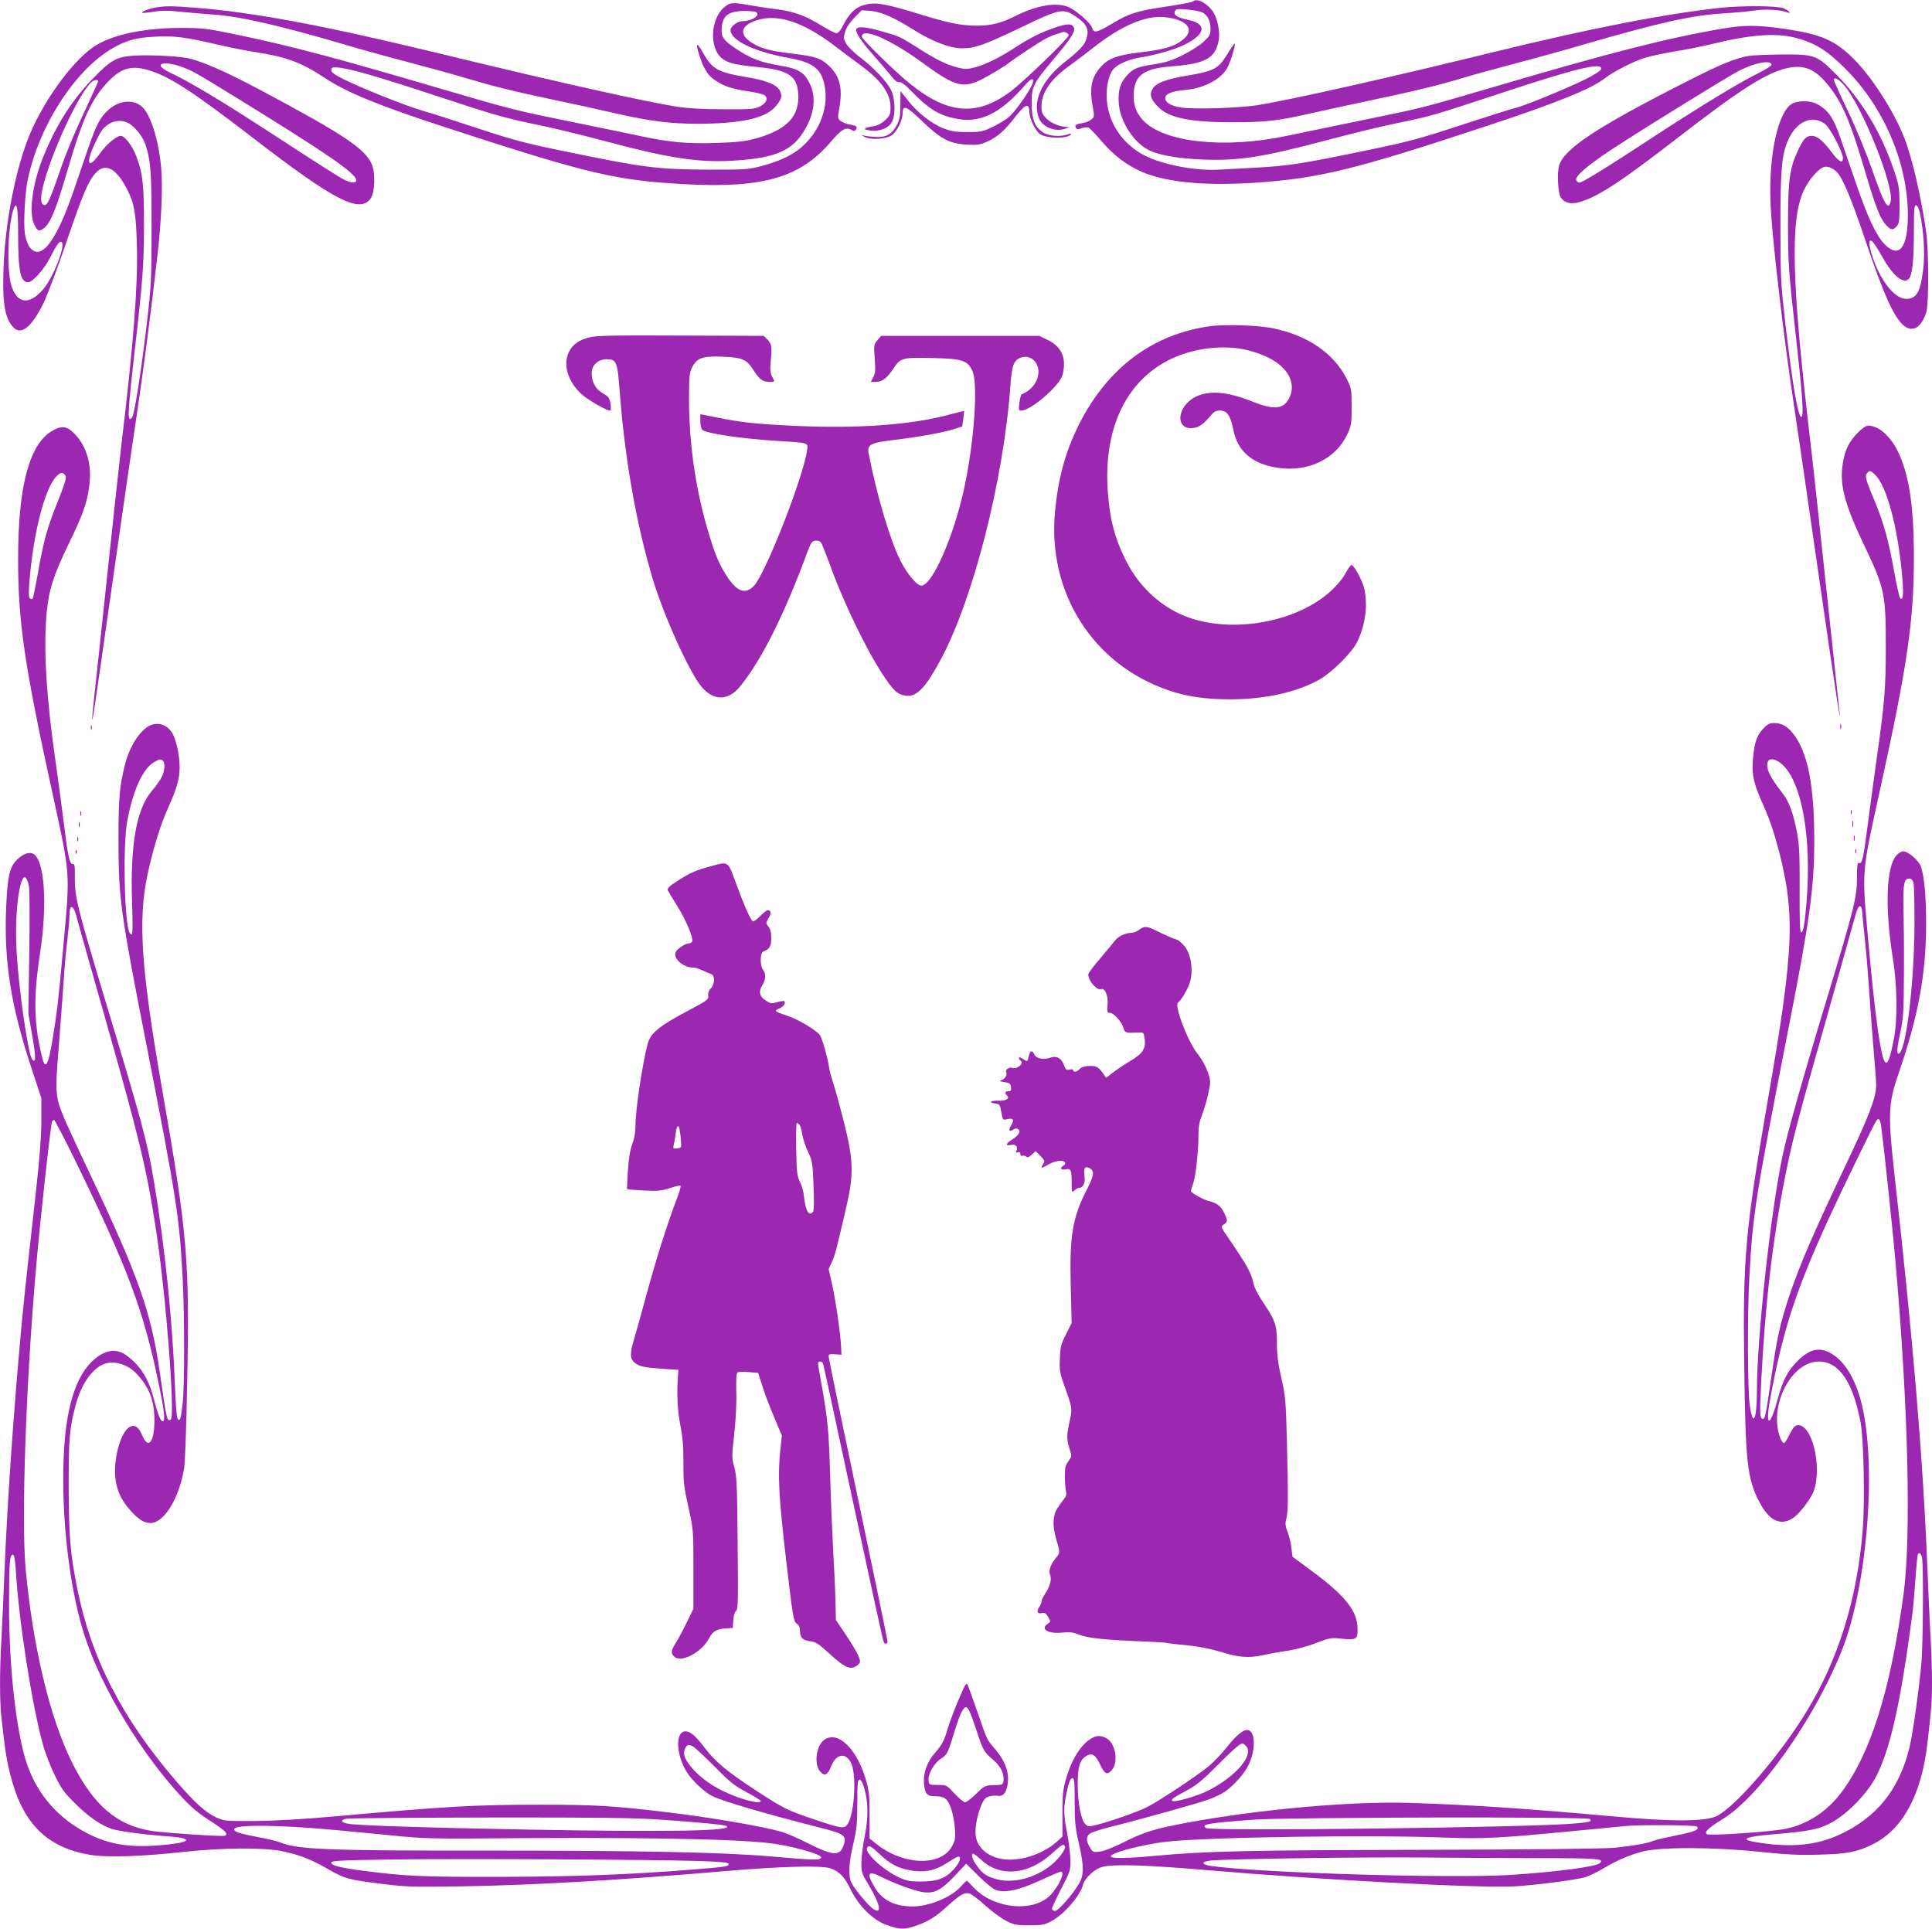 <?xml version="1.0" standalone="no"?>
<!DOCTYPE svg PUBLIC "-//W3C//DTD SVG 20010904//EN"
 "http://www.w3.org/TR/2001/REC-SVG-20010904/DTD/svg10.dtd">
<svg version="1.0" xmlns="http://www.w3.org/2000/svg"
 width="1280pt" height="1278pt" viewBox="0 0 1280 1278"
 preserveAspectRatio="xMidYMid meet">
<g transform="translate(0,1278) scale(0.1,-0.1)"
fill="#9c27b0" stroke="none">
<path d="M7905 12771 c-6 -6 -87 -21 -181 -35 -192 -28 -244 -45 -362 -116
-94 -56 -117 -61 -126 -26 -8 31 -94 108 -152 137 -78 37 -212 16 -359 -58
-90 -46 -159 -63 -252 -63 -104 0 -190 17 -393 80 -188 58 -268 74 -324 64
-79 -13 -124 -51 -172 -145 -15 -31 -31 -49 -42 -49 -10 0 -58 25 -107 55
-102 63 -180 90 -298 105 -45 5 -120 17 -167 25 -118 21 -134 20 -174 -15 -89
-78 -97 -265 -16 -334 41 -34 86 -45 246 -61 193 -19 253 -57 262 -168 13
-158 -74 -250 -294 -308 -59 -16 -122 -22 -249 -26 -189 -6 -306 4 -485 42
-63 14 -270 56 -460 95 -388 79 -411 85 -855 215 -742 218 -1000 286 -1360
362 -217 45 -239 48 -385 48 -233 0 -436 -40 -557 -111 -141 -81 -340 -346
-443 -588 -94 -221 -167 -590 -177 -901 -8 -229 10 -328 68 -386 51 -51 121 6
198 165 27 56 94 234 149 396 108 319 148 414 198 466 63 68 136 28 207 -112
48 -95 58 -155 64 -374 7 -266 -23 -654 -102 -1310 -13 -113 -56 -506 -95
-875 -39 -368 -77 -726 -85 -795 -8 -69 -14 -136 -14 -150 1 -32 5 -4 139 935
61 429 131 911 155 1070 40 263 99 713 140 1080 24 215 33 420 24 547 -14 192
-72 378 -134 426 -58 46 -149 35 -216 -25 -55 -50 -80 -97 -134 -253 -25 -74
-71 -206 -100 -292 -117 -339 -220 -466 -292 -360 -12 18 -25 58 -29 90 -9 75
2 270 21 357 76 357 314 723 562 866 90 52 158 70 280 76 128 7 201 -3 413
-52 80 -19 192 -41 250 -50 209 -32 307 -69 460 -170 147 -98 363 -186 815
-333 944 -308 1117 -348 1588 -373 505 -26 750 46 951 281 71 84 99 100 136
80 18 -10 24 -9 31 1 12 19 3 27 -41 34 -22 4 -49 14 -61 24 -19 15 -20 21
-10 76 26 137 7 218 -65 287 -54 52 -93 65 -240 82 -152 18 -212 34 -276 75
-83 53 -71 111 30 145 140 48 310 -7 521 -167 52 -40 124 -94 160 -120 148
-107 211 -194 211 -288 0 -46 -4 -55 -35 -85 -22 -20 -50 -36 -73 -39 -71 -12
-81 -21 -31 -29 58 -9 116 10 143 47 31 41 29 165 -2 224 -29 56 -119 150
-207 216 -38 29 -79 69 -89 89 -18 32 -18 40 -7 77 7 26 31 62 61 93 l49 50
58 -4 c69 -5 155 -43 282 -123 125 -79 244 -125 325 -125 87 0 145 21 396 141
253 122 275 126 358 69 70 -48 88 -82 72 -140 -13 -48 -42 -79 -154 -168 -145
-116 -208 -257 -162 -367 26 -61 115 -93 181 -65 l20 9 -20 0 c-46 2 -101 25
-132 56 -28 28 -33 40 -33 82 1 92 62 180 189 270 36 26 111 83 166 126 176
137 334 204 454 194 161 -14 216 -87 119 -157 -56 -41 -119 -58 -273 -77 -151
-17 -210 -39 -261 -95 -64 -71 -78 -141 -53 -273 10 -56 10 -60 -11 -77 -12
-10 -40 -21 -61 -24 -43 -7 -51 -14 -40 -32 6 -10 15 -10 36 -2 15 6 35 8 45
5 9 -3 48 -43 87 -89 82 -96 169 -162 270 -205 162 -69 412 -93 743 -72 429
29 660 85 1545 378 461 152 687 244 777 314 54 43 194 115 269 137 36 11 126
30 200 42 74 12 178 33 231 46 259 64 431 78 562 44 128 -33 207 -81 327 -200
259 -256 419 -629 419 -977 0 -217 -59 -289 -155 -190 -56 59 -111 176 -190
407 -37 107 -82 240 -101 294 -47 138 -83 189 -158 228 -54 27 -145 22 -180
-11 -89 -84 -142 -374 -124 -684 12 -225 89 -877 149 -1272 17 -110 93 -632
169 -1160 126 -871 158 -1077 130 -835 -5 47 -43 405 -85 795 -41 391 -86 805
-100 920 -125 1062 -136 1477 -45 1672 33 72 99 148 136 157 27 7 66 -12 92
-43 37 -47 92 -181 176 -429 130 -388 201 -542 270 -587 55 -36 109 2 139 99
16 56 16 413 -2 531 -35 242 -93 491 -145 623 -67 171 -210 395 -329 516 -129
130 -219 169 -472 206 -177 25 -262 25 -411 -1 -366 -63 -738 -158 -1538 -394
-450 -132 -446 -131 -853 -214 -186 -39 -403 -83 -482 -100 -420 -89 -822 -45
-959 103 -48 52 -66 108 -60 187 8 114 72 156 255 170 222 17 287 54 308 176
9 54 -10 142 -38 185 -39 57 -108 93 -132 69z m58 -72 c36 -16 57 -57 57 -110
0 -37 -6 -48 -43 -83 -23 -23 -85 -63 -137 -89 -76 -38 -114 -50 -194 -63
-113 -17 -141 -29 -183 -78 -42 -47 -56 -95 -51 -176 7 -127 103 -273 211
-320 70 -31 194 -51 347 -57 241 -9 389 14 835 132 154 41 359 91 455 110 215
44 229 48 675 195 508 168 682 210 673 163 -2 -11 -43 -38 -108 -70 -119 -59
-407 -177 -460 -188 -19 -4 -179 -55 -355 -112 -285 -94 -354 -112 -630 -169
-428 -89 -515 -102 -721 -114 -98 -5 -215 -12 -259 -14 -153 -9 -368 32 -488
92 -146 73 -244 215 -254 370 -6 86 12 168 45 206 29 32 109 66 179 76 95 14
228 52 293 85 140 70 148 138 19 164 -69 14 -95 31 -85 56 6 16 16 17 79 12
39 -3 85 -11 100 -18z m-2945 -12 c4 -20 -50 -47 -96 -47 -35 0 -82 -34 -82
-59 0 -69 161 -146 391 -186 139 -25 199 -64 224 -148 42 -142 -5 -305 -122
-421 -63 -64 -150 -108 -280 -144 -95 -25 -107 -26 -348 -26 -357 2 -437 12
-1000 129 -223 46 -317 71 -540 145 -148 49 -310 101 -360 115 -107 30 -408
150 -526 209 -63 31 -84 47 -84 61 0 17 6 20 40 18 76 -5 251 -55 640 -183
419 -138 460 -150 720 -204 94 -20 271 -63 395 -96 429 -116 634 -148 860
-135 308 18 419 72 503 245 45 94 50 189 12 266 -37 76 -75 99 -200 120 -122
20 -190 46 -284 108 -91 61 -105 81 -99 147 8 83 52 109 173 106 48 -2 60 -5
63 -20z m7072 -727 c33 -23 120 -189 120 -228 0 -37 -25 -25 -69 32 -62 83
-101 116 -137 116 -38 0 -55 -18 -94 -101 -53 -115 -64 -193 -64 -479 0 -264
2 -302 59 -810 37 -333 46 -468 30 -472 -22 -6 -60 218 -107 622 -29 256 -32
299 -32 625 -1 385 8 492 51 587 55 124 157 169 243 108z m-11241 5 c43 -21
98 -91 115 -144 35 -105 41 -191 40 -556 0 -338 -2 -377 -32 -635 -33 -280
-76 -562 -93 -607 -5 -13 -14 -21 -20 -18 -13 9 -7 93 31 430 56 489 64 591
64 855 0 269 -8 342 -53 460 -24 64 -75 130 -100 130 -30 0 -94 -54 -140 -118
-73 -102 -95 -74 -40 51 18 40 41 85 52 100 43 61 117 83 176 52z m-729 -728
c0 -255 15 -327 67 -327 28 0 103 83 142 158 52 100 67 120 80 107 26 -26 -57
-235 -124 -313 -92 -106 -174 -95 -211 30 -31 109 -21 404 17 506 20 53 29 5
29 -161z m12600 131 c25 -119 34 -265 22 -368 -18 -155 -44 -200 -113 -200
-79 0 -178 129 -229 297 -22 75 -20 104 6 82 8 -7 36 -49 61 -95 72 -129 142
-189 179 -152 23 23 34 121 34 311 0 146 2 177 14 177 9 0 18 -19 26 -52z"/>
<path d="M1029 12730 c-45 -8 -95 -28 -87 -35 2 -2 36 1 76 7 53 9 99 9 179 0
60 -6 153 -14 208 -18 169 -9 437 -70 864 -195 113 -34 316 -90 451 -125 135
-36 304 -82 375 -104 179 -53 294 -82 572 -141 131 -27 316 -68 411 -90 228
-52 362 -69 551 -69 275 1 438 36 504 109 44 49 52 73 35 108 -20 42 -88 70
-227 93 -184 31 -222 52 -281 156 -40 71 -52 75 -34 12 30 -104 59 -154 108
-187 62 -43 113 -60 224 -76 51 -8 100 -19 108 -26 25 -21 12 -52 -31 -74 -36
-18 -59 -20 -240 -19 -137 0 -234 6 -310 17 -214 34 -801 165 -1550 347 -801
194 -1254 279 -1654 310 -150 11 -185 11 -252 0z"/>
<path d="M11405 12729 c-385 -42 -864 -136 -1510 -294 -684 -168 -1346 -317
-1560 -351 -131 -21 -441 -30 -519 -15 -63 12 -96 33 -96 62 0 27 45 45 125
52 129 10 248 72 288 151 11 21 29 69 38 105 21 75 16 72 -51 -35 -48 -78 -86
-97 -250 -124 -149 -25 -215 -51 -236 -92 -20 -38 -8 -71 44 -121 70 -69 213
-97 487 -97 215 0 299 9 505 56 85 19 272 60 415 90 306 65 451 100 618 151
67 20 228 64 357 98 129 34 338 92 463 129 469 136 685 184 891 197 81 5 178
14 215 20 65 10 165 5 209 -12 37 -14 15 11 -24 27 -38 16 -273 17 -409 3z"/>
<path d="M6945 12581 c-61 -23 -137 -62 -195 -100 -121 -80 -215 -127 -290
-147 -54 -14 -66 -14 -120 0 -72 19 -135 50 -255 126 -123 78 -126 79 -238
111 -102 30 -161 36 -172 19 -12 -19 25 -78 113 -177 50 -57 104 -120 121
-142 21 -26 37 -38 49 -35 11 3 40 -18 87 -67 108 -110 175 -152 283 -174 163
-35 299 31 465 223 40 47 63 49 46 4 -20 -51 -117 -187 -158 -220 -23 -18 -72
-48 -109 -65 -61 -29 -76 -32 -162 -32 -75 0 -108 5 -155 23 -80 30 -172 102
-236 182 -28 36 -52 66 -53 67 0 1 -1 -40 -1 -90 0 -76 -4 -99 -23 -135 -33
-63 -73 -84 -147 -79 -33 2 -69 7 -80 11 -11 4 -7 0 9 -9 45 -26 156 -17 192
15 34 32 63 95 64 138 0 60 24 51 128 -49 124 -120 183 -151 297 -157 73 -4
90 -1 138 21 66 30 115 74 182 161 68 88 95 97 95 32 0 -41 42 -127 72 -145
49 -31 185 -31 204 0 3 5 -7 4 -21 -1 -48 -18 -129 -12 -165 13 -55 37 -75 88
-75 192 0 113 8 129 152 301 118 140 144 184 123 209 -19 23 -55 17 -165 -24z
m119 -17 c9 -3 16 -12 16 -18 0 -20 -299 -308 -387 -374 -223 -164 -414 -149
-665 54 -99 80 -318 294 -318 311 0 64 185 -15 399 -171 233 -170 276 -179
434 -91 56 32 118 70 137 85 49 38 208 143 250 165 19 10 53 24 75 31 22 7 41
13 42 13 1 1 8 -2 17 -5z"/>
<path d="M859 12409 c-93 -10 -131 -33 -244 -150 -137 -141 -240 -302 -325
-510 -75 -180 -102 -381 -62 -458 21 -44 32 -47 65 -21 42 33 80 128 152 374
105 360 163 485 279 603 86 87 157 103 279 62 133 -44 286 -145 672 -442 539
-415 706 -502 779 -404 29 39 35 160 11 224 -40 104 -183 200 -750 502 -225
119 -380 187 -473 206 -83 16 -294 24 -383 14z m333 -68 c76 -26 94 -36 343
-189 629 -387 825 -521 825 -566 0 -22 -33 -20 -83 5 -23 12 -125 76 -227 142
-437 284 -523 339 -670 427 -85 51 -184 106 -220 123 -71 32 -103 55 -94 68 9
15 68 10 126 -10z m-542 -100 c0 -5 -43 -99 -94 -208 -52 -109 -120 -271 -150
-360 -76 -221 -92 -255 -113 -251 -28 5 -27 60 2 161 65 228 225 567 307 649
19 19 48 24 48 9z"/>
<path d="M11588 12410 c-93 -16 -186 -54 -423 -175 -583 -296 -798 -438 -835
-549 -15 -48 -9 -182 10 -213 23 -36 62 -47 116 -34 120 30 275 131 645 417
438 340 612 449 755 476 103 18 173 -13 256 -116 95 -119 145 -235 244 -569
71 -241 101 -317 141 -359 32 -34 44 -35 69 -7 17 18 19 37 19 143 -1 114 -3
128 -40 236 -82 242 -211 456 -375 622 -133 134 -144 139 -374 137 -89 -1
-182 -5 -208 -9z m149 -57 c3 -7 -37 -33 -94 -61 -130 -65 -380 -217 -698
-425 -306 -201 -462 -297 -482 -297 -7 0 -17 8 -20 17 -10 25 77 99 241 207
206 135 763 479 837 517 105 53 206 73 216 42z m480 -137 c119 -135 334 -672
309 -771 -16 -65 -42 -20 -123 211 -37 107 -105 273 -159 386 -52 109 -94 202
-94 208 0 23 31 7 67 -34z"/>
<path d="M8025 10620 c-385 -50 -689 -277 -878 -655 -88 -177 -136 -351 -157
-572 -52 -538 250 -1015 751 -1186 120 -42 246 -60 414 -60 229 1 433 46 585
130 85 48 218 180 253 253 53 111 70 238 46 348 -10 50 -65 153 -84 159 -5 2
-23 -22 -39 -52 -17 -33 -56 -81 -96 -118 -249 -230 -734 -297 -1030 -141
-144 75 -259 195 -335 349 -70 142 -101 259 -115 440 -25 323 58 589 235 760
112 108 253 173 421 196 147 19 278 1 400 -57 137 -64 195 -174 145 -272 -38
-74 -100 -79 -242 -23 -167 67 -288 77 -378 32 -131 -67 -136 -230 -6 -205 34
6 65 31 112 87 16 20 31 27 57 27 45 0 68 -33 86 -123 28 -148 128 -233 302
-257 198 -28 380 62 454 223 27 57 29 71 29 182 0 116 -1 122 -33 186 -84 167
-258 287 -487 334 -95 20 -312 27 -410 15z"/>
<path d="M3901 10544 c-68 -18 -106 -46 -131 -94 -41 -81 -11 -191 77 -276 43
-42 187 -124 198 -113 3 4 3 25 -1 48 -6 35 -13 44 -48 64 -48 26 -76 75 -76
134 0 54 42 93 99 93 66 0 72 -16 87 -218 34 -445 110 -876 220 -1242 73 -243
244 -619 322 -710 80 -95 177 -94 255 2 144 177 295 480 449 898 20 54 28 65
49 68 14 2 31 -3 37 -10 6 -7 32 -72 58 -143 133 -370 373 -818 458 -859 97
-46 157 1 273 214 219 401 424 1205 468 1835 9 118 20 152 57 171 61 32 128
-15 128 -88 0 -64 -47 -127 -112 -150 -4 -2 -10 -27 -14 -55 -6 -48 -5 -53 12
-53 64 0 254 164 273 235 29 108 -3 186 -96 232 l-58 28 -523 0 -524 0 -25
-29 c-24 -28 -24 -33 -18 -121 6 -75 4 -98 -9 -123 l-17 -32 35 0 c42 0 74 25
119 94 42 65 61 69 262 64 194 -5 226 -16 258 -87 38 -85 11 -469 -54 -771
-69 -322 -213 -650 -285 -650 -30 0 -98 83 -141 171 -70 144 -155 432 -208
705 -11 58 12 71 165 89 167 20 328 49 400 72 l55 18 7 50 c4 27 6 50 5 52 -2
1 -42 -9 -91 -22 -255 -70 -610 -96 -1036 -76 -253 12 -351 23 -510 55 l-110
22 0 -47 c0 -26 6 -51 13 -57 29 -24 259 -58 482 -72 229 -14 219 -11 212 -64
-24 -175 -273 -810 -350 -895 -56 -60 -110 -44 -174 51 -52 77 -82 144 -121
273 -89 286 -136 598 -137 900 0 161 2 184 20 220 32 64 69 77 200 72 134 -5
162 -17 209 -92 39 -60 60 -75 105 -75 36 0 36 -1 16 36 -12 23 -14 45 -9 99
10 98 7 116 -21 145 l-25 25 -553 2 c-457 2 -561 0 -606 -13z"/>
<path d="M12308 9913 c-59 -61 -85 -114 -99 -203 -23 -138 11 -268 140 -539
137 -286 145 -326 145 -671 0 -279 -8 -377 -59 -735 -18 -132 -46 -334 -61
-450 -29 -226 -37 -260 -58 -252 -10 4 -13 -15 -13 -96 1 -125 -19 -207 -193
-782 -172 -567 -274 -930 -303 -1075 -79 -387 -167 -1199 -167 -1536 0 -199
-25 -256 -47 -108 -15 99 -17 603 -3 854 22 416 40 528 264 1672 136 691 166
913 166 1218 0 369 -43 588 -141 711 -38 48 -76 69 -125 69 -30 0 -44 -7 -74
-39 -42 -44 -59 -97 -67 -212 -7 -99 7 -155 74 -304 37 -83 68 -174 99 -293
109 -425 99 -659 -75 -1657 -148 -856 -165 -1043 -155 -1750 8 -644 20 -754
101 -907 64 -122 137 -158 219 -107 43 26 123 130 141 182 57 164 -14 449
-109 435 -17 -2 -30 -18 -51 -60 -15 -32 -32 -58 -37 -58 -16 0 -37 53 -44
111 -25 205 117 429 273 429 135 0 227 -134 278 -404 21 -113 29 -523 14 -712
-37 -457 -160 -855 -374 -1206 -173 -284 -469 -628 -593 -689 -75 -37 -291
-38 -669 -4 -622 56 -948 77 -1365 91 -382 12 -993 -42 -1474 -131 -214 -40
-284 -61 -413 -126 -74 -37 -139 -63 -167 -66 -42 -5 -46 -4 -65 28 -27 44
-26 75 2 93 12 8 69 26 127 41 201 50 583 157 654 182 39 14 89 38 111 53 61
42 134 125 160 183 43 94 42 207 -1 224 -29 11 -78 -26 -141 -106 -34 -44 -90
-103 -125 -132 -76 -63 -329 -231 -409 -271 -64 -32 -231 -91 -327 -116 -60
-15 -63 -15 -82 4 -28 28 -50 140 -50 262 0 114 13 161 54 187 38 25 64 11 93
-52 31 -67 48 -75 80 -39 45 53 23 180 -38 211 -40 21 -69 19 -111 -10 -65
-44 -127 -150 -159 -273 -17 -61 -21 -107 -20 -223 l0 -146 -27 -25 c-81 -77
-210 -128 -321 -128 -119 0 -213 64 -226 154 -8 50 8 140 37 208 16 38 27 50
53 57 18 5 43 7 57 4 37 -7 61 27 66 96 5 72 -23 140 -86 214 -54 62 -51 56
-117 247 -31 91 -61 172 -65 180 -7 11 -16 0 -35 -45 -45 -101 -82 -196 -104
-272 -17 -56 -33 -86 -72 -130 -58 -66 -84 -139 -77 -214 6 -62 21 -79 69 -79
66 0 85 -13 108 -76 12 -31 24 -91 27 -133 5 -66 3 -82 -18 -121 -70 -135
-319 -130 -498 11 l-49 39 0 147 c1 118 -3 164 -19 224 -58 217 -188 348 -281
283 -53 -38 -70 -161 -28 -209 29 -35 51 -25 73 32 33 86 100 96 134 20 36
-79 21 -333 -24 -401 -22 -34 -40 -31 -232 34 -172 59 -192 69 -374 187 -195
128 -268 189 -339 281 -62 82 -97 112 -129 112 -70 0 -64 -157 10 -273 35 -55
116 -131 167 -156 68 -34 376 -124 721 -211 151 -38 169 -51 151 -109 -23 -80
-69 -78 -241 9 -63 32 -140 65 -170 74 -134 38 -475 96 -760 130 -356 43 -485
50 -840 50 -434 0 -622 -11 -1345 -76 -238 -21 -414 -31 -550 -32 -196 -1
-201 0 -255 25 -70 33 -139 96 -263 239 -359 417 -563 814 -656 1280 -46 233
-55 340 -56 670 0 326 5 384 46 540 35 131 98 227 173 267 68 35 168 10 232
-59 82 -88 115 -174 117 -298 2 -151 -39 -208 -80 -111 -24 58 -49 75 -83 58
-56 -28 -106 -196 -97 -324 7 -90 37 -159 102 -231 53 -59 90 -82 133 -82 89
0 191 167 222 365 6 33 15 285 20 560 17 814 2 988 -165 1944 -139 794 -162
1120 -99 1421 34 161 86 334 133 437 63 140 81 202 81 282 0 79 -23 183 -50
227 -29 46 -79 68 -129 54 -72 -19 -151 -135 -184 -270 -36 -145 -42 -215 -42
-500 0 -377 13 -474 185 -1350 201 -1028 218 -1137 240 -1545 13 -238 13 -729
0 -835 -13 -105 -17 -117 -32 -102 -7 7 -14 88 -19 224 -16 429 -68 933 -140
1357 -44 260 -76 380 -321 1191 -185 615 -203 689 -202 811 1 83 -1 96 -15 95
-20 -1 -32 55 -61 293 -12 97 -35 268 -51 380 -62 425 -82 758 -60 991 15 155
45 248 147 459 92 189 120 267 135 378 20 143 -15 267 -101 353 -50 50 -86 52
-153 10 -145 -92 -217 -369 -217 -841 0 -416 40 -694 221 -1524 128 -587 124
-538 79 -1040 -33 -366 -43 -446 -71 -617 -28 -172 -48 -209 -68 -130 -56 219
-61 402 -17 687 53 341 31 641 -49 671 -27 11 -68 -7 -105 -44 -46 -46 -60
-109 -69 -307 -16 -361 30 -655 167 -1070 l66 -200 0 -150 c0 -105 -12 -250
-37 -480 -57 -506 -75 -671 -97 -905 -51 -555 -91 -1137 -110 -1595 -6 -148
-15 -348 -20 -442 -13 -223 -13 -423 0 -537 26 -231 34 -278 61 -383 80 -312
237 -470 519 -520 109 -20 346 -13 625 18 260 28 524 30 649 6 115 -23 198
-55 306 -118 113 -65 141 -73 356 -99 166 -21 205 -22 534 -17 481 8 1047 41
1720 99 396 34 663 41 723 20 59 -21 93 -57 133 -140 50 -104 145 -200 229
-231 88 -34 122 -36 194 -12 86 28 140 61 220 135 80 72 111 91 143 82 13 -3
61 -39 107 -81 46 -41 109 -87 140 -102 49 -25 67 -28 151 -28 84 0 101 3 145
27 85 45 192 169 211 243 11 42 73 101 124 116 70 21 293 14 690 -20 763 -65
1809 -121 2045 -108 140 8 409 43 469 61 26 8 77 33 114 55 92 55 165 87 258
113 117 33 481 32 789 -1 175 -18 254 -22 390 -18 185 5 246 17 351 68 198 97
323 325 363 664 27 232 31 280 31 409 0 76 -4 213 -10 305 -5 91 -14 290 -20
441 -29 728 -95 1522 -216 2595 -47 420 -45 492 23 688 134 391 184 666 184
1000 0 179 -12 308 -34 375 -13 40 -85 102 -118 102 -11 0 -30 -11 -43 -25
-70 -76 -80 -346 -24 -693 28 -177 30 -398 5 -527 -23 -118 -36 -155 -52 -155
-31 0 -74 306 -125 893 -33 378 -34 373 84 907 183 831 226 1127 226 1545 0
338 -31 548 -104 700 -51 106 -129 175 -199 175 -14 0 -40 -18 -69 -47z m117
-280 c75 -75 147 -342 176 -654 12 -134 9 -183 -12 -162 -5 5 -23 83 -39 173
-38 212 -71 329 -130 471 -60 142 -66 165 -50 184 17 21 23 19 55 -12z
m-11991 -5 c7 -13 -5 -54 -51 -170 -71 -175 -94 -259 -133 -482 -16 -87 -31
-160 -34 -163 -2 -3 -10 -2 -17 2 -8 6 -10 33 -5 99 25 328 102 633 181 711
27 28 42 29 59 3z m640 -1884 c22 -9 20 -66 -3 -113 -11 -21 -40 -62 -65 -91
-103 -121 -144 -356 -131 -747 5 -135 4 -203 -3 -203 -5 0 -13 7 -16 15 -33
88 -42 578 -13 735 38 207 105 351 180 392 39 21 32 19 51 12z m10734 -29
c130 -117 195 -485 161 -906 -13 -157 -20 -201 -36 -206 -8 -3 -11 74 -10 279
1 229 -2 301 -16 375 -25 134 -54 214 -98 269 -85 108 -112 166 -96 209 11 26
55 17 95 -20z m-11617 -801 c5 -23 7 -205 3 -444 l-6 -405 26 -149 c25 -140
24 -186 -1 -154 -26 32 -87 448 -102 698 -21 319 36 637 80 454z m12486 19 c5
-16 7 -140 7 -278 -2 -399 -58 -855 -106 -855 -13 0 -10 37 14 150 19 92 21
139 22 390 1 157 -1 351 -3 431 -3 155 4 189 39 189 13 0 22 -10 27 -27z
m-339 -199 c1 -21 9 -100 17 -174 8 -74 22 -238 30 -365 9 -126 22 -303 30
-393 8 -89 15 -185 15 -213 0 -79 -46 -200 -201 -526 -221 -467 -302 -654
-373 -864 -65 -195 -83 -279 -126 -580 -31 -215 -36 -239 -51 -239 -20 0 -21
39 -10 258 26 509 76 930 157 1342 50 251 84 381 281 1075 96 341 181 644 189
673 17 62 38 65 42 6z m-11826 -45 c11 -41 93 -333 183 -649 228 -802 276
-998 339 -1410 65 -422 128 -1236 97 -1255 -24 -14 -27 -3 -71 305 -59 411
-141 642 -472 1340 -80 168 -157 336 -172 374 -49 123 -51 155 -27 447 11 145
26 338 32 429 5 91 17 217 25 280 7 63 14 136 14 161 0 89 28 78 52 -22z
m11952 -1376 c16 -118 77 -690 95 -903 84 -955 104 -1813 52 -2195 -87 -639
-220 -1060 -417 -1317 -94 -122 -221 -204 -360 -233 -100 -21 -514 -49 -527
-36 -16 16 13 42 107 100 243 149 604 658 786 1110 177 438 239 1281 124 1678
-44 152 -115 258 -204 303 -75 38 -141 18 -222 -68 -59 -63 -88 -122 -123
-249 -50 -187 -82 -177 -46 15 83 447 166 704 379 1172 86 188 310 650 324
667 16 20 25 8 32 -44z m-11964 -225 c345 -707 448 -980 549 -1463 38 -182 46
-251 32 -260 -14 -8 -33 36 -61 144 -35 137 -89 224 -184 293 -69 50 -150 34
-230 -45 -127 -127 -188 -380 -187 -782 0 -366 55 -767 142 -1033 109 -338
371 -774 638 -1062 69 -74 115 -113 195 -164 100 -64 123 -88 94 -98 -18 -6
-398 19 -481 32 -233 36 -389 171 -531 456 -147 298 -257 759 -306 1279 -30
326 2 1240 71 2020 25 292 96 932 104 945 3 6 10 10 14 10 4 0 68 -123 141
-272z m12234 -2629 c10 -50 7 -563 -4 -694 -15 -169 -56 -465 -79 -561 -67
-278 -218 -466 -465 -579 -148 -68 -306 -85 -516 -55 -158 22 -127 41 93 59
229 19 298 34 381 82 110 65 232 194 288 304 92 180 160 483 237 1065 6 42 15
147 21 235 6 88 14 163 16 167 10 17 22 7 28 -23z m-12629 -86 c20 -335 107
-890 180 -1153 14 -52 49 -142 77 -199 44 -91 62 -116 137 -190 86 -86 166
-141 240 -167 47 -16 222 -39 367 -49 164 -11 170 -37 12 -54 -234 -26 -379
-7 -529 68 -225 113 -372 297 -433 541 -60 238 -96 609 -96 976 0 283 4 334
25 334 9 0 15 -30 20 -107z m6318 -930 c8 -16 29 -73 47 -128 42 -130 49 -142
109 -193 52 -44 76 -94 69 -142 -3 -22 -8 -25 -48 -26 -74 -1 -76 -2 -134 -59
-30 -30 -63 -55 -72 -55 -9 0 -41 26 -70 58 -53 57 -54 57 -111 57 -56 0 -58
1 -61 28 -5 43 34 113 81 145 44 29 45 31 96 197 30 98 53 145 71 145 5 0 16
-12 23 -27z m1831 -229 c58 -58 -64 -203 -251 -297 -70 -36 -224 -80 -236 -68
-10 10 2 19 108 76 51 28 99 67 180 149 105 107 161 156 176 156 4 0 15 -7 23
-16z m-3661 -5 c12 -7 76 -67 142 -133 103 -105 133 -128 213 -170 50 -27 92
-53 92 -57 0 -26 -142 12 -257 69 -82 40 -162 102 -210 163 -40 51 -49 82 -34
115 12 27 22 29 54 13z m2527 -365 c0 -134 4 -173 27 -273 35 -154 36 -213 1
-271 -44 -75 -137 -180 -158 -180 -11 0 -20 7 -20 15 0 9 28 68 61 133 59 112
61 120 61 187 -1 39 -10 117 -21 175 -23 118 -25 164 -11 240 18 95 30 130 45
130 13 0 15 -26 15 -156z m-1396 95 c29 -95 30 -193 6 -319 -13 -63 -23 -144
-23 -180 -1 -59 3 -72 36 -127 88 -144 106 -221 43 -180 -31 20 -120 126 -143
170 -24 45 -21 130 11 264 22 95 26 134 26 267 0 130 2 156 15 156 9 0 20 -20
29 -51z m-1348 -214 c257 -18 424 -34 437 -42 54 -33 -355 -41 -1313 -24 -660
12 -1129 27 -1195 39 -47 9 -52 24 -10 33 17 4 442 7 946 8 725 1 961 -2 1135
-14z m6159 4 c11 -17 2 -20 -96 -29 -269 -27 -2417 -53 -2449 -31 -35 25 8 33
320 56 218 16 2216 20 2225 4z m-8290 -75 c143 -13 334 -32 425 -41 120 -11
244 -15 455 -13 1033 10 1728 -1 1975 -31 147 -18 340 -72 340 -94 0 -20 -49
-19 -317 5 -324 29 -875 40 -1917 40 -1035 -1 -1239 7 -1352 55 -18 7 -82 23
-143 34 -131 25 -164 37 -159 54 11 31 302 28 693 -9z m8995 26 c27 -19 -14
-36 -138 -60 -64 -13 -132 -29 -150 -36 -42 -17 -122 -31 -252 -45 -69 -7
-507 -12 -1275 -14 -1160 -2 -1441 -9 -1775 -40 -255 -24 -347 -17 -257 19 58
25 240 65 337 75 287 31 1354 46 1850 27 249 -9 351 -4 850 44 168 16 323 31
345 33 96 9 451 6 465 -3z m-4185 -131 c10 -15 -37 -81 -87 -122 -113 -93
-266 -130 -381 -92 -59 19 -78 33 -118 89 -27 37 -38 76 -21 76 4 0 30 -20 57
-45 124 -112 306 -95 459 41 75 67 81 70 91 53z m-1227 -53 c71 -66 121 -93
210 -108 92 -15 161 0 241 53 32 21 64 39 70 39 23 0 10 -39 -29 -83 -54 -61
-110 -82 -220 -82 -72 0 -94 4 -145 28 -107 50 -230 165 -210 196 11 19 25 12
83 -43z m4361 -26 c399 0 447 -4 409 -34 -32 -24 -291 -58 -588 -77 -393 -25
-1663 13 -1985 59 -68 10 -69 29 -3 36 99 11 1051 24 1412 20 198 -2 537 -4
755 -4z m-5560 -19 c134 -4 196 -10 198 -18 6 -17 -17 -21 -217 -37 -431 -35
-799 -49 -1300 -50 -506 -1 -627 4 -901 40 -154 20 -214 35 -214 54 0 13 54
16 405 21 437 6 1712 0 2029 -10z m1964 -190 c65 -25 158 -4 316 69 59 28 113
50 119 50 30 0 -7 -86 -64 -150 -112 -124 -384 -98 -518 50 -20 22 -38 40 -41
40 -3 0 -22 -18 -42 -41 -63 -69 -208 -129 -315 -129 -124 0 -205 42 -257 133
-52 91 -39 107 51 61 81 -41 219 -92 271 -99 76 -12 122 12 212 107 l76 81 82
-81 c45 -44 95 -86 110 -91z"/>
<path d="M12192 7965 c0 -16 2 -22 5 -12 2 9 2 23 0 30 -3 6 -5 -1 -5 -18z"/>
<path d="M602 7960 c0 -14 2 -19 5 -12 2 6 2 18 0 25 -3 6 -5 1 -5 -13z"/>
<path d="M12262 7400 c0 -14 2 -19 5 -12 2 6 2 18 0 25 -3 6 -5 1 -5 -13z"/>
<path d="M532 7390 c0 -14 2 -19 5 -12 2 6 2 18 0 25 -3 6 -5 1 -5 -13z"/>
<path d="M12272 7320 c0 -19 2 -27 5 -17 2 9 2 25 0 35 -3 9 -5 1 -5 -18z"/>
<path d="M522 7315 c0 -16 2 -22 5 -12 2 9 2 23 0 30 -3 6 -5 -1 -5 -18z"/>
<path d="M12282 7225 c0 -16 2 -22 5 -12 2 9 2 23 0 30 -3 6 -5 -1 -5 -18z"/>
<path d="M512 7220 c0 -14 2 -19 5 -12 2 6 2 18 0 25 -3 6 -5 1 -5 -13z"/>
<path d="M12292 7140 c0 -14 2 -19 5 -12 2 6 2 18 0 25 -3 6 -5 1 -5 -13z"/>
<path d="M501 7134 c0 -11 3 -14 6 -6 3 7 2 16 -1 19 -3 4 -6 -2 -5 -13z"/>
<path d="M4705 7040 c-93 -25 -137 -44 -218 -97 -52 -33 -67 -48 -63 -60 4 -9
31 -55 61 -102 57 -90 110 -214 101 -238 -3 -7 -13 -13 -22 -13 -26 0 -82 -39
-89 -61 -14 -42 54 -99 117 -99 13 0 41 -9 63 -19 22 -11 48 -22 58 -25 25 -8
23 -70 -4 -94 -13 -13 -19 -29 -17 -48 3 -26 -4 -31 -122 -94 -199 -104 -260
-153 -279 -225 -38 -149 -81 -439 -81 -550 0 -37 -8 -81 -21 -115 -14 -38 -24
-93 -29 -175 -4 -66 -7 -121 -5 -123 2 -2 52 -6 111 -9 95 -5 117 -2 173 16
35 12 66 19 69 16 4 -4 -4 -34 -17 -68 -67 -175 -147 -428 -206 -647 -37 -135
-75 -274 -86 -309 -27 -88 -25 -125 7 -150 31 -25 64 -31 192 -40 l97 -6 -3
-35 c-9 -129 -4 -233 15 -330 16 -80 21 -140 21 -250 -1 -130 3 -161 33 -295
33 -150 33 -150 33 -411 l0 -262 -43 -88 c-23 -49 -56 -110 -72 -135 -33 -52
-36 -71 -13 -93 46 -46 184 27 234 124 22 43 50 59 110 62 l45 3 3 50 c2 30 9
55 18 62 14 10 15 64 11 450 -3 384 -6 446 -22 503 -17 62 -17 71 0 224 10 95
16 209 13 278 -2 83 1 121 9 126 6 4 39 5 74 2 l62 -5 27 -85 c14 -47 50 -140
78 -207 l52 -123 -10 -92 c-18 -174 -11 -308 38 -731 45 -381 49 -408 70 -423
15 -10 22 -25 22 -48 0 -45 18 -63 68 -69 36 -4 56 -17 132 -87 100 -91 138
-106 179 -73 22 18 23 23 12 54 -6 19 -43 82 -82 141 l-71 106 -3 124 c-1 67
-8 211 -14 318 -6 107 -16 337 -21 510 -9 307 -16 380 -60 624 -11 60 -20 115
-20 123 0 19 28 16 34 -4 3 -10 51 -229 106 -488 235 -1094 290 -1347 296
-1356 9 -15 24 -10 24 7 0 9 -88 434 -195 943 -107 509 -195 934 -195 944 0
16 7 18 43 15 l42 -3 -3 60 c-4 84 -39 324 -63 424 l-19 84 20 43 c20 41 30
78 100 381 47 206 44 299 -19 551 -28 108 -59 224 -71 257 -11 33 -22 74 -25
90 -8 67 -49 211 -64 229 -31 37 -151 107 -221 129 -38 12 -70 25 -70 30 0 4
11 12 25 17 26 10 43 36 31 47 -3 3 -24 1 -46 -6 -37 -11 -45 -10 -74 9 -44
26 -52 60 -26 102 24 39 26 77 5 104 -21 28 -20 113 3 121 40 14 52 35 52 88
0 37 -6 60 -19 76 -18 22 -18 23 1 56 20 32 17 53 -6 53 -6 0 -29 -18 -51 -40
-21 -21 -42 -37 -47 -34 -15 10 -55 97 -108 242 -60 163 -50 156 -175 122z
m593 -1712 c5 -7 13 -35 17 -63 4 -27 21 -79 38 -115 29 -62 31 -73 37 -225 4
-97 3 -165 -3 -172 -27 -36 -50 4 -61 104 -2 28 -14 70 -26 93 -19 37 -22 63
-25 216 -2 96 0 174 4 174 5 0 13 -6 19 -12z m-794 -40 c3 -18 7 -51 8 -73 3
-37 1 -40 -26 -43 -27 -3 -28 -2 -22 25 4 15 9 49 13 76 6 54 20 62 27 15z"/>
<path d="M7547 6620 c-14 -11 -37 -20 -51 -20 -40 0 -91 -25 -112 -55 -11 -14
-54 -67 -96 -116 -43 -49 -78 -96 -78 -105 0 -42 58 -108 85 -97 26 9 48 -43
43 -102 -4 -50 -3 -55 16 -55 25 0 80 -63 90 -102 7 -30 16 -32 92 -29 40 3
41 2 47 -34 11 -69 -10 -104 -93 -153 -41 -24 -94 -60 -118 -79 -24 -19 -44
-34 -45 -32 -46 70 -57 78 -107 77 -35 -1 -55 -7 -67 -20 -17 -20 -43 -24 -43
-8 0 6 -10 8 -24 4 -21 -5 -26 -1 -37 29 -16 47 -50 65 -90 50 -44 -17 -95 -6
-108 24 -13 29 -27 23 -36 -17 -8 -35 -8 -35 -40 -14 -14 9 -25 12 -25 6 0 -6
5 -14 10 -17 29 -18 -21 -62 -55 -49 -18 7 -47 -14 -39 -27 10 -16 -6 -47 -29
-54 -19 -7 -16 -9 18 -14 34 -5 40 -10 43 -33 3 -23 -1 -28 -17 -28 -24 0 -27
-10 -9 -28 19 -19 -6 -36 -53 -34 -53 2 -75 -11 -29 -18 34 -5 35 -7 44 -58 9
-51 10 -53 37 -47 43 10 50 -1 28 -40 -21 -36 -13 -46 21 -25 9 5 19 5 27 -2
18 -14 1 -41 -42 -68 -43 -26 -46 -44 -6 -35 31 6 46 -11 35 -40 -5 -11 -2
-13 10 -9 11 4 16 1 16 -11 0 -10 5 -15 14 -12 7 3 19 0 25 -6 8 -8 18 -4 36
13 l26 24 32 -32 c28 -28 30 -35 19 -52 -20 -32 -14 -33 32 -6 46 27 100 34
112 15 4 -7 -1 -16 -10 -21 -27 -15 -19 -31 13 -25 36 8 41 -3 41 -90 0 -63 1
-65 18 -50 10 10 24 17 30 17 28 0 44 33 37 80 -7 52 3 67 34 51 33 -18 30
-46 -14 -133 -99 -192 -120 -310 -111 -648 l6 -245 -37 -74 c-34 -66 -38 -84
-41 -161 -4 -78 0 -97 28 -176 56 -155 55 -154 37 -238 -21 -95 -21 -121 -1
-184 16 -49 16 -50 -7 -82 -20 -26 -24 -44 -24 -98 0 -37 3 -81 7 -98 5 -24 2
-37 -13 -55 -11 -13 -31 -41 -44 -62 -30 -45 -33 -114 -9 -197 28 -97 28 -98
2 -128 -37 -44 -53 -88 -41 -115 13 -28 -1 -79 -33 -126 -13 -20 -24 -43 -24
-51 0 -9 -7 -26 -16 -38 -18 -26 -10 -46 16 -39 22 6 31 -1 49 -33 12 -22 12
-25 -8 -38 -52 -35 5 -68 98 -58 47 5 69 3 112 -14 56 -23 178 -35 433 -45 72
-3 137 -7 145 -9 9 -3 69 -10 135 -16 75 -7 154 -23 215 -41 129 -40 189 -45
286 -25 44 10 121 24 172 31 51 8 133 30 185 51 83 32 99 35 153 29 114 -12
121 -8 119 69 -3 115 -81 214 -300 376 l-131 97 -7 57 c-3 31 -15 79 -25 106
-16 41 -17 58 -9 88 13 45 13 141 4 517 -7 270 -10 299 -37 416 -22 98 -29
151 -29 233 0 120 -10 147 -100 281 -31 46 -51 89 -59 126 -12 57 -43 112
-155 276 -59 86 -60 87 -38 101 27 18 27 25 1 79 -21 44 -48 64 -103 77 -35 9
-116 54 -116 66 0 4 7 26 15 49 17 49 35 212 35 319 0 56 6 91 24 136 13 34
32 97 41 141 17 78 17 82 -3 143 -13 37 -39 84 -65 117 -66 80 -159 323 -132
343 22 16 65 90 79 136 23 76 7 184 -35 236 -18 22 -41 42 -53 45 -26 8 -77
30 -139 61 -57 29 -77 30 -110 4z"/>
</g>
</svg>
